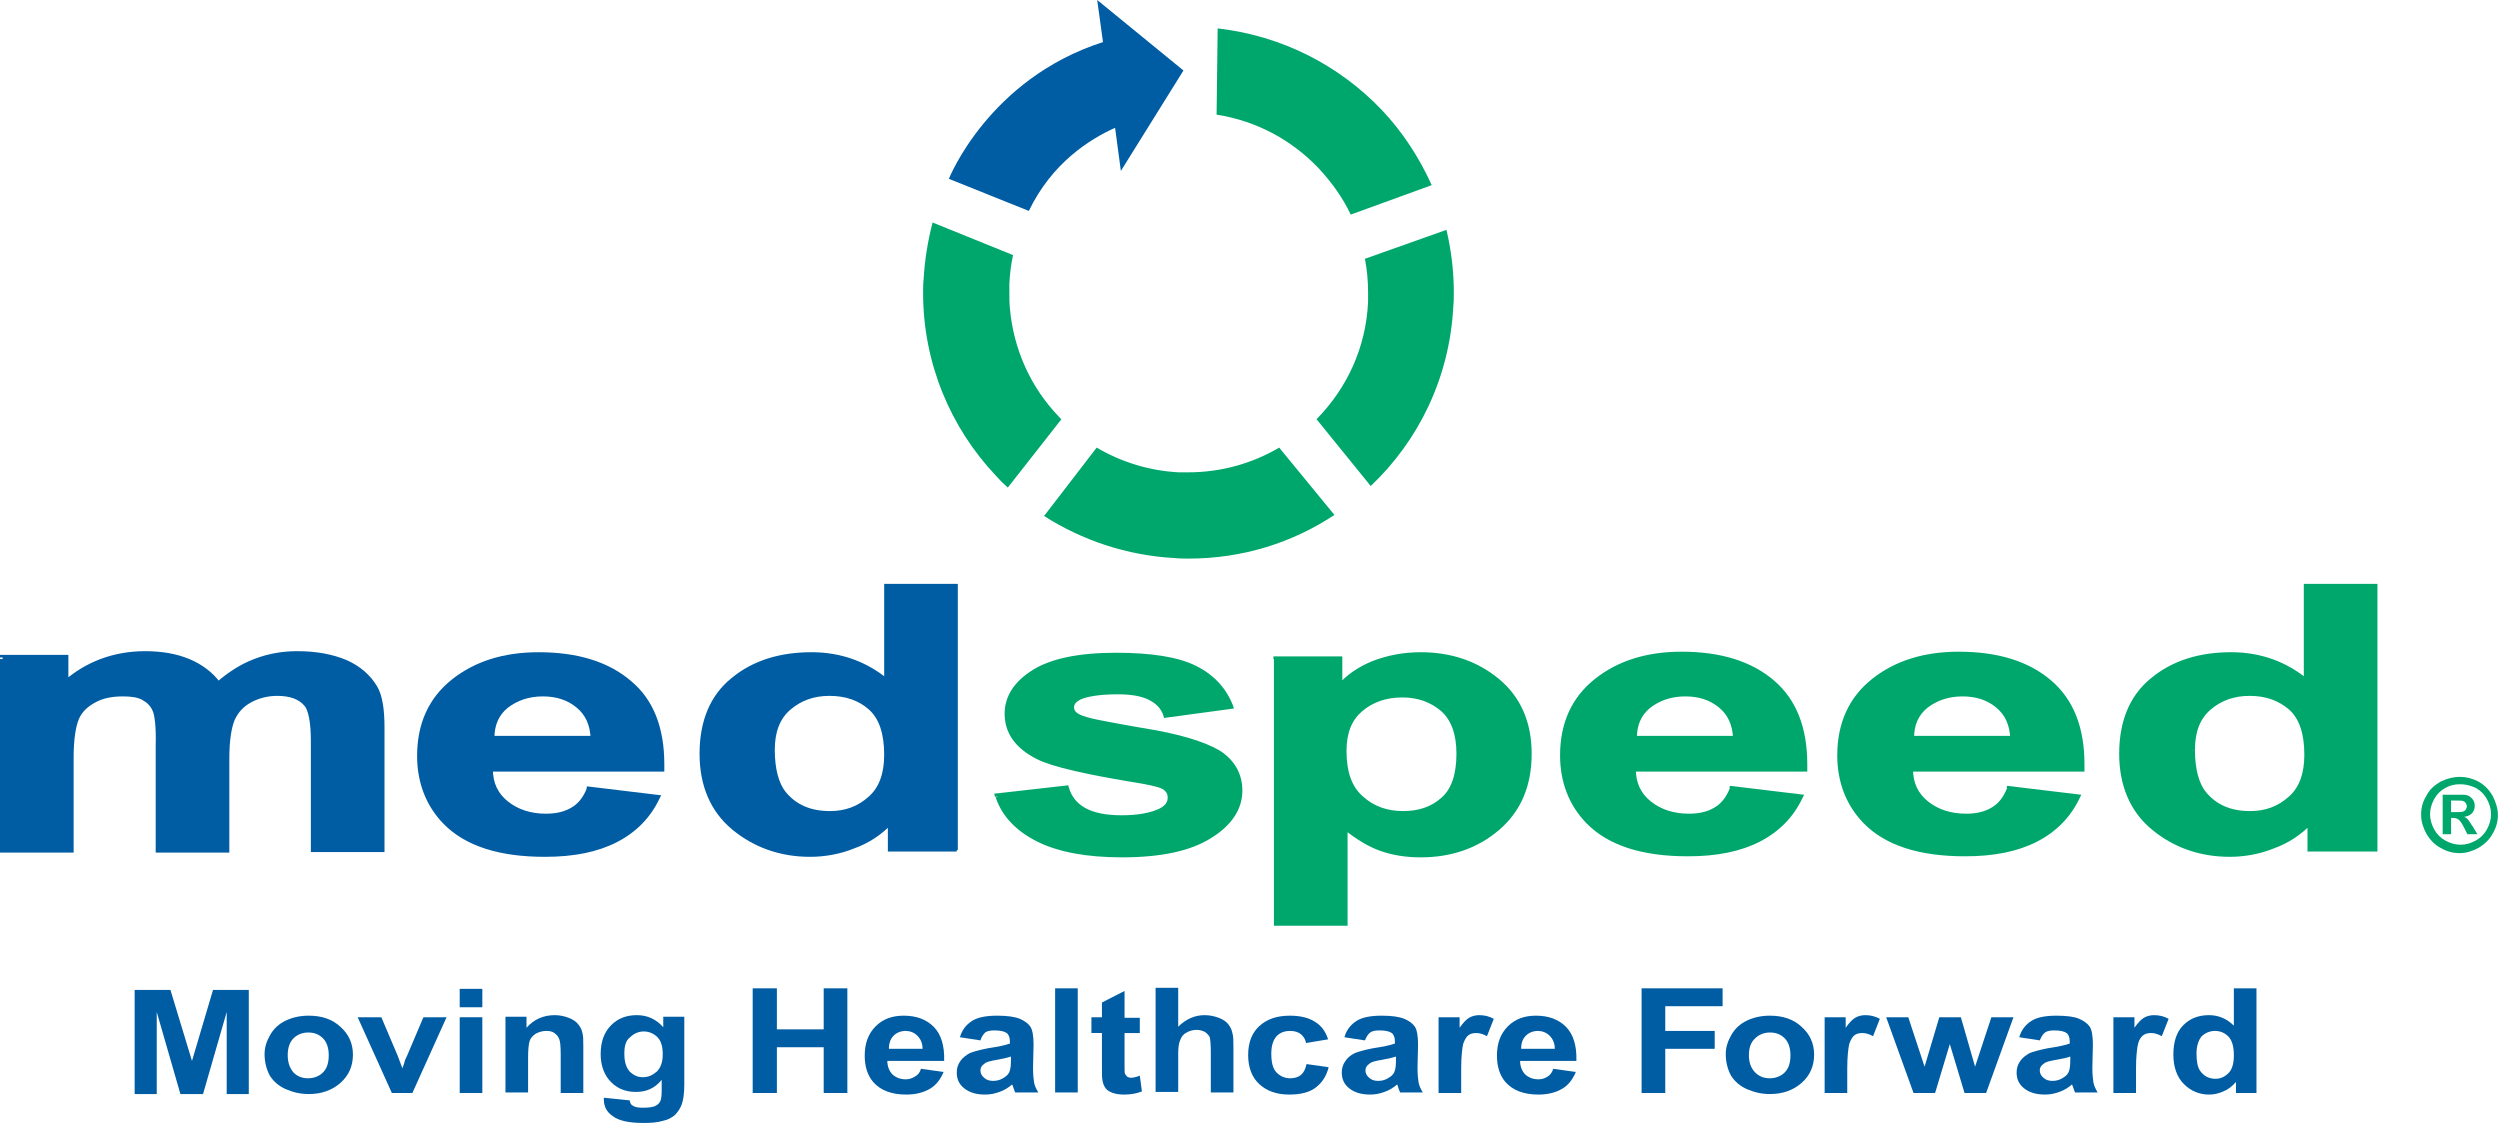 <?xml version="1.0" encoding="utf-8"?>
<!-- Generator: Adobe Illustrator 26.0.2, SVG Export Plug-In . SVG Version: 6.00 Build 0)  -->
<svg version="1.1" id="Layer_1" xmlns="http://www.w3.org/2000/svg" xmlns:xlink="http://www.w3.org/1999/xlink" x="0px" y="0px"
	 viewBox="0 0 475.3 213.6" style="enable-background:new 0 0 475.3 213.6;" xml:space="preserve">
<style type="text/css">
	.st0{fill:#005DA4;}
	.st1{fill:#00A76D;}
</style>
<g>
	<g>
		<path class="st0" d="M0.5,125.3h12v5c4.3-3.8,9.4-5.7,15.3-5.7c3.1,0,5.9,0.5,8.2,1.4c2.3,1,4.2,2.4,5.7,4.3
			c2.2-1.9,4.5-3.4,7-4.3c2.5-1,5.2-1.4,8-1.4c3.6,0,6.7,0.5,9.2,1.6c2.5,1.1,4.4,2.7,5.6,4.8c0.9,1.5,1.3,4.1,1.3,7.5v23.2h-13
			v-20.7c0-3.6-0.4-5.9-1.3-7c-1.2-1.4-3.1-2-5.6-2c-1.8,0-3.5,0.4-5.1,1.2c-1.6,0.8-2.8,2-3.5,3.6s-1.1,4.1-1.1,7.5v17.4h-13v-19.9
			c0-3.5-0.2-5.8-0.7-6.8c-0.5-1-1.2-1.8-2.1-2.3c-1-0.5-2.3-0.8-4-0.8c-2,0-3.8,0.4-5.4,1.2c-1.6,0.8-2.7,1.9-3.4,3.4
			c-0.7,1.5-1,4-1,7.5v17.6h-13V125.3z"/>
		<path class="st0" d="M0.5,125.3v0.5H12v5.6l0.8-0.8c4.2-3.7,9.2-5.6,15-5.6c3.1,0,5.8,0.5,8,1.4c2.2,0.9,4.1,2.3,5.5,4.2l0.3,0.4
			l0.4-0.4c2.1-1.9,4.4-3.3,6.8-4.2c2.4-0.9,5-1.4,7.8-1.4c3.6,0,6.5,0.5,9,1.6c2.4,1,4.2,2.6,5.4,4.6c0.8,1.4,1.3,3.8,1.3,7.2v22.7
			h-12v-20.2c0-3.6-0.4-6-1.5-7.3l0,0c-1.3-1.5-3.4-2.2-5.9-2.2c-1.9,0-3.7,0.4-5.4,1.3c-1.7,0.9-2.9,2.2-3.7,3.8
			c-0.8,1.7-1.1,4.2-1.1,7.7v16.9h-12v-19.4c0-3.6-0.2-5.8-0.7-7c-0.5-1.1-1.3-2-2.4-2.5c-1.1-0.6-2.5-0.8-4.2-0.8
			c-2.1,0-4,0.4-5.6,1.2c-1.7,0.8-2.9,2.1-3.7,3.7c-0.8,1.6-1.1,4.2-1.1,7.7v17.1H1v-35.8H0.5v0.5V125.3H0v36.8h14V144
			c0-3.4,0.4-5.9,1-7.3c0.6-1.4,1.7-2.4,3.2-3.2c1.5-0.8,3.2-1.1,5.2-1.1c1.6,0,2.9,0.2,3.7,0.7c0.9,0.5,1.5,1.1,1.9,2
			c0.4,0.8,0.7,3.1,0.6,6.6v20.4h14v-17.9c0-3.4,0.4-5.8,1-7.3c0.7-1.5,1.7-2.6,3.2-3.4c1.5-0.8,3.2-1.2,4.9-1.2
			c2.4,0,4.1,0.6,5.2,1.9l0.4-0.3l-0.4,0.3c0.7,0.8,1.2,3.1,1.2,6.6v21.2h14v-23.7c0-3.5-0.4-6.1-1.4-7.8c-1.3-2.2-3.3-3.9-5.8-5
			c-2.6-1.1-5.7-1.7-9.4-1.7c-2.9,0-5.6,0.5-8.2,1.5c-2.6,1-4.9,2.5-7.1,4.4l0.3,0.4l0.4-0.3c-1.5-2-3.5-3.5-5.9-4.5
			c-2.4-1-5.2-1.5-8.4-1.5c-6,0-11.3,2-15.6,5.8l0.3,0.4H13v-5.5H0v0.5H0.5z"/>
		<path class="st0" d="M112.1,150l13,1.6c-1.7,3.5-4.3,6.2-7.9,8.1c-3.6,1.8-8.1,2.8-13.5,2.8c-8.5,0-14.9-2.1-19-6.2
			c-3.2-3.3-4.9-7.5-4.9-12.5c0-6,2.1-10.7,6.4-14.1c4.3-3.4,9.6-5.1,16.2-5.1c7.3,0,13.1,1.8,17.3,5.3c4.2,3.6,6.2,9,6.1,16.4H93.2
			c0.1,2.8,1.1,5,3.1,6.6c2,1.6,4.5,2.4,7.5,2.4c2,0,3.7-0.4,5.1-1.2C110.4,153.2,111.4,151.9,112.1,150z M112.9,140.4
			c-0.1-2.8-1.1-4.9-2.9-6.4c-1.9-1.4-4.1-2.2-6.8-2.2c-2.8,0-5.2,0.8-7,2.3c-1.9,1.5-2.8,3.6-2.7,6.2H112.9z"/>
		<path class="st0" d="M112.1,150l-0.1,0.5l13,1.6l0.1-0.5l-0.5-0.2c-1.6,3.4-4.2,6-7.7,7.8c-3.5,1.8-7.9,2.7-13.3,2.7
			c-8.5,0-14.6-2-18.6-6c-3.1-3.2-4.7-7.2-4.7-12.1c0-5.9,2.1-10.4,6.2-13.7c4.2-3.3,9.4-5,15.8-5c7.2,0,12.9,1.8,17,5.2
			c3.9,3.3,5.9,8.3,5.9,15.1c0,0.3,0,0.6,0,0.9l0.5,0v-0.5H92.7l0,0.5c0.1,2.9,1.2,5.3,3.3,7c2.1,1.7,4.7,2.5,7.8,2.5
			c2.1,0,3.9-0.4,5.4-1.3c1.5-0.9,2.6-2.3,3.4-4.2L112.1,150l-0.1,0.5L112.1,150l-0.5-0.2c-0.7,1.8-1.7,3-2.9,3.7
			c-1.3,0.8-2.9,1.2-4.9,1.2c-2.9,0-5.3-0.8-7.2-2.3c-1.9-1.5-2.9-3.5-2.9-6.2l-0.5,0v0.5h33.1l0-0.5c0-0.3,0-0.6,0-0.9
			c0-7-2.1-12.3-6.3-15.8c-4.3-3.7-10.2-5.5-17.6-5.5c-6.6,0-12.1,1.7-16.5,5.2c-4.4,3.5-6.6,8.4-6.6,14.5c0,5.1,1.7,9.5,5,12.9
			c4.2,4.3,10.7,6.3,19.3,6.3c5.5,0,10-0.9,13.7-2.8c3.7-1.9,6.4-4.7,8.1-8.3l0.3-0.6l-14.1-1.7l-0.1,0.4L112.1,150z M112.9,140.4
			l0.5,0c-0.1-2.9-1.1-5.2-3.1-6.7c-1.9-1.5-4.3-2.3-7.1-2.3c-2.9,0-5.4,0.8-7.4,2.4c-1.9,1.6-2.9,3.8-2.9,6.5v0.1l0,0.5h20.5l0-0.5
			L112.9,140.4v-0.5H93.5v0.5l0.5,0l0-0.1c0-2.4,0.8-4.3,2.5-5.7c1.8-1.4,4-2.2,6.7-2.2c2.6,0,4.7,0.7,6.4,2.1
			c1.7,1.4,2.6,3.3,2.7,6L112.9,140.4v-0.5V140.4z"/>
		<path class="st0" d="M181.6,161.6h-12.1v-5.3c-2,2.1-4.4,3.6-7.1,4.6c-2.7,1-5.5,1.5-8.3,1.5c-5.6,0-10.5-1.7-14.5-5
			c-4-3.4-6-8-6-14c0-6.1,2-10.8,5.9-14c3.9-3.2,8.9-4.8,14.9-4.8c5.5,0,10.3,1.7,14.3,5.1v-18h13V161.6z M146.8,142.7
			c0,3.9,0.7,6.7,2.2,8.4c2.1,2.5,5,3.8,8.8,3.8c3,0,5.5-0.9,7.6-2.8c2.1-1.9,3.2-4.7,3.2-8.4c0-4.2-1-7.2-3.1-9
			c-2-1.8-4.6-2.8-7.8-2.8c-3.1,0-5.7,0.9-7.8,2.7C147.9,136.4,146.8,139.1,146.8,142.7z"/>
		<path class="st0" d="M181.6,161.6v-0.5H170V155l-0.9,0.9c-2,2-4.3,3.5-6.9,4.5c-2.7,1-5.4,1.5-8.1,1.5c-5.5,0-10.2-1.6-14.2-4.9
			c-3.9-3.3-5.9-7.8-5.9-13.7c0-6,1.9-10.5,5.7-13.6c3.8-3.1,8.6-4.7,14.6-4.7c5.4,0,10,1.6,13.9,4.9l0.8,0.7v-18.6h12v49.5H181.6
			v-0.5V161.6h0.5v-50.6h-14v18.6h0.5l0.3-0.4c-4.1-3.4-9-5.2-14.6-5.2c-6.1,0-11.2,1.6-15.2,4.9c-4.1,3.3-6.1,8.2-6.1,14.4
			c0,6.1,2.1,11,6.2,14.4c4.1,3.4,9.1,5.2,14.8,5.2c2.8,0,5.7-0.5,8.4-1.6c2.8-1,5.2-2.6,7.3-4.8l-0.4-0.4h-0.5v5.8h13.1v-0.5H181.6
			z M146.8,142.7h-0.5c0,3.9,0.7,6.8,2.3,8.7c2.2,2.6,5.3,3.9,9.2,3.9c3.1,0,5.8-1,8-2.9c2.2-2,3.3-5,3.3-8.8c0-4.2-1-7.4-3.2-9.4
			c-2.1-1.9-4.9-2.9-8.2-2.9c-3.2,0-5.9,0.9-8.1,2.8c-2.2,1.9-3.3,4.8-3.3,8.5H146.8h0.5c0-3.5,1-6,3-7.7c2-1.7,4.4-2.6,7.4-2.6
			c3.1,0,5.6,0.9,7.5,2.6c1.9,1.7,2.9,4.5,2.9,8.6c0,3.6-1,6.3-3,8c-2,1.8-4.4,2.7-7.3,2.7c-3.7,0-6.4-1.2-8.4-3.6
			c-1.3-1.6-2.1-4.3-2.1-8.1H146.8z"/>
		<path class="st1" d="M189.8,151.4l13.1-1.5c0.6,1.8,1.7,3.2,3.4,4.2c1.7,1,4.1,1.4,7.1,1.4c3.4,0,5.9-0.5,7.6-1.4
			c1.1-0.6,1.7-1.5,1.7-2.6c0-0.7-0.3-1.3-0.9-1.8c-0.7-0.5-2.1-0.9-4.4-1.3c-10.5-1.7-17.2-3.3-20-4.7c-3.9-2-5.8-4.7-5.8-8.2
			c0-3.1,1.7-5.8,5-7.9c3.4-2.1,8.6-3.2,15.7-3.2c6.7,0,11.7,0.8,15,2.4c3.3,1.6,5.5,4,6.8,7.2l-12.3,1.7c-0.5-1.4-1.5-2.5-3-3.3
			c-1.5-0.8-3.6-1.1-6.3-1.1c-3.4,0-5.9,0.4-7.4,1.1c-1,0.5-1.5,1.2-1.5,1.9c0,0.7,0.4,1.3,1.3,1.7c1.2,0.6,5.2,1.5,12.2,2.7
			c6.9,1.2,11.8,2.6,14.5,4.3c2.7,1.7,4.1,4.1,4.1,7.1c0,3.3-1.9,6.2-5.6,8.6c-3.8,2.4-9.3,3.6-16.7,3.6c-6.7,0-12-1-15.9-3
			C193.5,157.5,191,154.8,189.8,151.4z"/>
		<path class="st1" d="M189.8,151.4l0.1,0.5l13.1-1.5l-0.1-0.5l-0.5,0.1c0.6,2,1.8,3.5,3.6,4.5c1.8,1,4.3,1.5,7.4,1.5
			c3.4,0,6-0.5,7.8-1.4l0,0l0,0c1.2-0.7,2-1.7,2-3c0-0.9-0.4-1.7-1.1-2.2l0,0l0,0c-0.8-0.6-2.3-0.9-4.6-1.3
			c-10.5-1.7-17.1-3.3-19.8-4.6c-3.8-1.9-5.5-4.4-5.6-7.7c0-2.9,1.5-5.4,4.8-7.5c3.2-2.1,8.4-3.1,15.4-3.1c6.7,0,11.6,0.8,14.8,2.4
			c3.2,1.6,5.3,3.9,6.5,6.9l0.5-0.2l-0.1-0.5l-12.3,1.7l0.1,0.5l0.5-0.2c-0.6-1.5-1.7-2.7-3.2-3.5c-1.6-0.8-3.7-1.2-6.5-1.2
			c-3.5,0-6,0.3-7.6,1.1l0,0l0,0c-1.1,0.5-1.8,1.4-1.8,2.4c0,0.9,0.6,1.7,1.6,2.2c0.7,0.4,2,0.7,4.1,1.2c2,0.5,4.8,1,8.3,1.6
			c6.9,1.2,11.7,2.6,14.3,4.2l0.3-0.4l-0.3,0.4c2.6,1.7,3.8,3.8,3.8,6.7c0,3.1-1.7,5.8-5.4,8.1c-3.6,2.3-9.1,3.5-16.4,3.5
			c-6.6,0-11.9-1-15.7-2.9c-3.8-1.9-6.3-4.5-7.4-7.8L189.8,151.4l0.1,0.5L189.8,151.4l-0.5,0.2c1.2,3.6,3.9,6.4,7.9,8.4
			c4,2,9.4,3,16.1,3c7.4,0,13.1-1.2,17-3.7c3.9-2.4,5.9-5.5,5.9-9c0-3.2-1.5-5.8-4.3-7.6l0,0l0,0c-2.9-1.7-7.7-3.2-14.7-4.3
			c-3.5-0.6-6.2-1.1-8.2-1.5c-2-0.4-3.3-0.8-3.8-1.1c-0.8-0.4-1-0.9-1-1.3c0-0.6,0.3-1,1.2-1.5l-0.2-0.5l0.2,0.5
			c1.3-0.6,3.8-1,7.1-1c2.7,0,4.7,0.4,6,1.1c1.4,0.7,2.3,1.7,2.7,3l0.1,0.4l13.3-1.8l-0.2-0.6c-1.3-3.3-3.6-5.8-7-7.5
			c-3.4-1.7-8.5-2.5-15.2-2.5c-7.1,0-12.4,1.1-15.9,3.3c-3.5,2.2-5.3,5-5.3,8.3c0,3.7,2.1,6.6,6.1,8.6c2.9,1.5,9.6,3,20.1,4.7
			c2.2,0.4,3.7,0.8,4.1,1.2l0.3-0.4l-0.3,0.4c0.5,0.4,0.7,0.8,0.7,1.4c0,0.9-0.4,1.5-1.5,2.1l0.2,0.4l-0.2-0.4
			c-1.6,0.8-4,1.3-7.3,1.3c-3,0-5.3-0.5-6.9-1.4c-1.6-0.9-2.6-2.2-3.1-3.9l-0.1-0.4l-14.1,1.6l0.2,0.6L189.8,151.4z"/>
		<path class="st1" d="M242.7,125.3h12.1v5.3c1.6-1.8,3.7-3.3,6.4-4.4c2.7-1.1,5.7-1.7,9-1.7c5.7,0,10.6,1.7,14.6,4.9
			c4,3.3,6,7.9,6,13.8c0,6.1-2,10.8-6,14.1c-4,3.4-8.9,5-14.6,5c-2.7,0-5.2-0.4-7.4-1.2c-2.2-0.8-4.5-2.2-7-4.1v18.3h-13V125.3z
			 M255.5,142.9c0,4.1,1.1,7.1,3.3,9c2.2,1.9,4.9,2.9,8.1,2.9c3,0,5.6-0.9,7.6-2.7c2-1.8,3-4.7,3-8.8c0-3.8-1-6.6-3.1-8.5
			c-2.1-1.8-4.7-2.8-7.7-2.8c-3.2,0-5.9,0.9-8,2.7C256.5,136.7,255.5,139.3,255.5,142.9z"/>
		<path class="st1" d="M242.7,125.3v0.5h11.6v6.2l0.9-1c1.5-1.8,3.6-3.2,6.2-4.3c2.6-1.1,5.5-1.6,8.8-1.6c5.6,0,10.3,1.6,14.2,4.8
			c3.9,3.2,5.8,7.6,5.8,13.4c0,5.9-2,10.5-5.9,13.7c-3.9,3.3-8.7,4.9-14.3,4.9c-2.7,0-5.1-0.4-7.2-1.2c-2.1-0.8-4.4-2.1-6.8-4
			l-0.8-0.7v18.8h-12v-49.6H242.7v0.5V125.3h-0.5V176h14v-18.8h-0.5l-0.3,0.4c2.5,2,4.8,3.4,7.1,4.2c2.3,0.8,4.8,1.2,7.6,1.2
			c5.8,0,10.8-1.7,14.9-5.2c4.1-3.5,6.2-8.3,6.2-14.5c0-6-2.1-10.8-6.2-14.2c-4.1-3.4-9.1-5.1-14.9-5.1c-3.3,0-6.4,0.6-9.2,1.7
			c-2.7,1.1-5,2.7-6.6,4.6l0.4,0.3h0.5v-5.8h-13.1v0.5H242.7z M255.5,142.9h-0.5c0,4.2,1.1,7.3,3.5,9.4c2.3,2,5.1,3,8.4,3
			c3.1,0,5.8-0.9,7.9-2.8c2.2-1.9,3.2-5,3.2-9.2c0-3.9-1.1-6.9-3.3-8.8c-2.2-1.9-4.9-2.9-8.1-2.9c-3.3,0-6.1,0.9-8.3,2.8
			c-2.2,1.9-3.3,4.8-3.3,8.4H255.5h0.5c0-3.5,1-5.9,3-7.6c2-1.7,4.5-2.6,7.6-2.6c3,0,5.4,0.9,7.4,2.6c1.9,1.7,2.9,4.4,2.9,8.1
			c0,4-1,6.8-2.9,8.4c-1.9,1.7-4.3,2.5-7.2,2.5c-3.1,0-5.6-0.9-7.7-2.8c-2.1-1.8-3.1-4.7-3.1-8.6H255.5z"/>
		<path class="st1" d="M329.4,150l13,1.6c-1.7,3.5-4.3,6.2-7.9,8.1c-3.6,1.8-8.1,2.8-13.5,2.8c-8.5,0-14.9-2.1-19-6.2
			c-3.2-3.3-4.9-7.5-4.9-12.5c0-6,2.1-10.7,6.4-14.1c4.3-3.4,9.6-5.1,16.2-5.1c7.3,0,13.1,1.8,17.3,5.3c4.2,3.6,6.2,9,6.1,16.4
			h-32.6c0.1,2.8,1.1,5,3.1,6.6c2,1.6,4.5,2.4,7.5,2.4c2,0,3.7-0.4,5.1-1.2C327.6,153.2,328.6,151.9,329.4,150z M330.1,140.4
			c-0.1-2.8-1.1-4.9-2.9-6.4c-1.9-1.4-4.1-2.2-6.8-2.2c-2.8,0-5.2,0.8-7,2.3c-1.9,1.5-2.8,3.6-2.7,6.2H330.1z"/>
		<path class="st1" d="M329.4,150l-0.1,0.5l13,1.6l0.1-0.5l-0.5-0.2c-1.6,3.4-4.2,6-7.7,7.8c-3.5,1.8-7.9,2.7-13.3,2.7
			c-8.5,0-14.6-2-18.6-6c-3.1-3.2-4.7-7.2-4.7-12.1c0-5.9,2.1-10.4,6.2-13.7c4.2-3.3,9.4-5,15.8-5c7.2,0,12.9,1.8,17,5.2
			c3.9,3.3,5.9,8.3,5.9,15.1c0,0.3,0,0.6,0,0.9l0.5,0v-0.5h-33.1l0,0.5c0.1,2.9,1.2,5.3,3.3,7c2.1,1.7,4.7,2.5,7.8,2.5
			c2.1,0,3.9-0.4,5.4-1.3c1.5-0.9,2.6-2.3,3.4-4.2L329.4,150l-0.1,0.5L329.4,150l-0.5-0.2c-0.7,1.8-1.7,3-2.9,3.7
			c-1.3,0.8-2.9,1.2-4.9,1.2c-2.9,0-5.3-0.8-7.2-2.3c-1.9-1.5-2.9-3.5-2.9-6.2l-0.5,0v0.5h33.1l0-0.5c0-0.3,0-0.6,0-0.9
			c0-7-2.1-12.3-6.3-15.9c-4.3-3.7-10.2-5.5-17.6-5.5c-6.6,0-12.1,1.7-16.5,5.2c-4.4,3.5-6.6,8.4-6.6,14.5c0,5.1,1.7,9.5,5,12.9
			c4.2,4.3,10.7,6.3,19.3,6.3c5.5,0,10-0.9,13.7-2.8c3.7-1.9,6.4-4.7,8.1-8.3l0.3-0.6l-14.1-1.7l-0.1,0.4L329.4,150z M330.1,140.4
			l0.5,0c-0.1-2.9-1.1-5.2-3.1-6.7c-1.9-1.5-4.3-2.3-7.1-2.3c-2.9,0-5.4,0.8-7.4,2.4c-1.9,1.6-2.9,3.8-2.9,6.5v0.1l0,0.5h20.5l0-0.5
			L330.1,140.4v-0.5h-19.4v0.5l0.5,0v-0.1c0-2.4,0.8-4.3,2.5-5.7c1.8-1.4,4-2.2,6.7-2.2c2.6,0,4.7,0.7,6.4,2.1
			c1.7,1.4,2.6,3.3,2.7,6L330.1,140.4v-0.5V140.4z"/>
		<path class="st1" d="M382.1,150l13,1.6c-1.7,3.5-4.3,6.2-7.9,8.1c-3.6,1.8-8.1,2.8-13.5,2.8c-8.6,0-14.9-2.1-19-6.2
			c-3.2-3.3-4.9-7.5-4.9-12.5c0-6,2.1-10.7,6.4-14.1c4.3-3.4,9.6-5.1,16.2-5.1c7.3,0,13.1,1.8,17.3,5.3c4.2,3.6,6.2,9,6.1,16.4
			h-32.6c0.1,2.8,1.1,5,3.1,6.6c2,1.6,4.5,2.4,7.5,2.4c2,0,3.7-0.4,5.1-1.2C380.3,153.2,381.4,151.9,382.1,150z M382.8,140.4
			c-0.1-2.8-1.1-4.9-2.9-6.4c-1.9-1.4-4.1-2.2-6.8-2.2c-2.8,0-5.2,0.8-7,2.3c-1.9,1.5-2.8,3.6-2.7,6.2H382.8z"/>
		<path class="st1" d="M382.1,150l-0.1,0.5l13,1.6l0.1-0.5l-0.5-0.2c-1.6,3.4-4.2,6-7.7,7.8c-3.5,1.8-7.9,2.7-13.3,2.7
			c-8.5,0-14.6-2-18.6-6c-3.1-3.2-4.7-7.2-4.7-12.1c0-5.9,2.1-10.4,6.2-13.7c4.2-3.3,9.4-5,15.8-5c7.2,0,12.9,1.8,17,5.2
			c3.9,3.3,5.9,8.3,5.9,15.1c0,0.3,0,0.6,0,0.9l0.5,0v-0.5h-33.1l0,0.5c0.1,2.9,1.2,5.3,3.3,7c2.1,1.7,4.7,2.5,7.8,2.5
			c2.1,0,3.9-0.4,5.4-1.3c1.5-0.9,2.6-2.3,3.4-4.2L382.1,150l-0.1,0.5L382.1,150l-0.5-0.2c-0.7,1.8-1.7,3-2.9,3.7
			c-1.3,0.8-2.9,1.2-4.9,1.2c-2.9,0-5.3-0.8-7.2-2.3c-1.9-1.5-2.9-3.5-2.9-6.2l-0.5,0v0.5h33.1l0-0.5c0-0.3,0-0.6,0-0.9
			c0-7-2.1-12.3-6.3-15.9c-4.3-3.7-10.2-5.5-17.6-5.5c-6.6,0-12.1,1.7-16.5,5.2c-4.4,3.5-6.6,8.4-6.6,14.5c0,5.1,1.7,9.5,5,12.9
			c4.2,4.3,10.7,6.3,19.3,6.3c5.5,0,10-0.9,13.7-2.8c3.7-1.9,6.4-4.7,8.1-8.3l0.3-0.6l-14.1-1.7l-0.1,0.4L382.1,150z M382.8,140.4
			l0.5,0c-0.1-2.9-1.1-5.2-3.1-6.7c-1.9-1.5-4.3-2.3-7.1-2.3c-2.9,0-5.4,0.8-7.4,2.4c-1.9,1.6-2.9,3.8-2.9,6.5v0.1l0,0.5h20.5l0-0.5
			L382.8,140.4v-0.5h-19.4v0.5l0.5,0v-0.1c0-2.4,0.8-4.3,2.5-5.7c1.8-1.4,4-2.2,6.7-2.2c2.6,0,4.7,0.7,6.4,2.1
			c1.7,1.4,2.6,3.3,2.7,6L382.8,140.4v-0.5V140.4z"/>
		<path class="st1" d="M451.5,161.6h-12.1v-5.3c-2,2.1-4.4,3.6-7.1,4.6c-2.7,1-5.5,1.5-8.3,1.5c-5.6,0-10.5-1.7-14.5-5
			c-4-3.4-6-8-6-14c0-6.1,2-10.8,5.9-14c3.9-3.2,8.9-4.8,14.9-4.8c5.5,0,10.3,1.7,14.3,5.1v-18h13V161.6z M416.8,142.7
			c0,3.9,0.7,6.7,2.2,8.4c2.1,2.5,5,3.8,8.8,3.8c3,0,5.5-0.9,7.6-2.8c2.1-1.9,3.2-4.7,3.2-8.4c0-4.2-1-7.2-3.1-9
			c-2-1.8-4.7-2.8-7.8-2.8c-3.1,0-5.7,0.9-7.8,2.7C417.8,136.4,416.8,139.1,416.8,142.7z"/>
		<path class="st1" d="M451.5,161.6v-0.5h-11.6V155L439,156c-2,2-4.3,3.5-6.9,4.5c-2.7,1-5.4,1.5-8.1,1.5c-5.5,0-10.2-1.6-14.2-4.9
			c-3.9-3.3-5.9-7.8-5.9-13.7c0-6,1.9-10.5,5.7-13.6c3.8-3.1,8.6-4.7,14.6-4.7c5.4,0,10,1.6,13.9,4.9l0.8,0.7v-18.6h12v49.5H451.5
			v-0.5V161.6h0.5v-50.6h-14v18.6h0.5l0.3-0.4c-4.1-3.4-9-5.2-14.6-5.2c-6.1,0-11.2,1.6-15.2,4.9c-4.1,3.3-6.1,8.2-6.1,14.4
			c0,6.1,2.1,11,6.2,14.4c4.1,3.4,9.1,5.2,14.8,5.2c2.8,0,5.7-0.5,8.4-1.6c2.8-1,5.2-2.6,7.3-4.8l-0.4-0.4h-0.5v5.8H452v-0.5H451.5z
			 M416.8,142.7h-0.5c0,3.9,0.7,6.8,2.3,8.7c2.2,2.6,5.3,3.9,9.2,3.9c3.1,0,5.8-1,8-2.9c2.2-2,3.3-5,3.3-8.8c0-4.2-1-7.4-3.2-9.4
			c-2.1-1.9-4.9-2.9-8.2-2.9c-3.2,0-5.9,0.9-8.1,2.8c-2.2,1.9-3.3,4.8-3.3,8.5H416.8h0.5c0-3.5,1-6,3-7.7c2-1.7,4.4-2.6,7.4-2.6
			c3.1,0,5.5,0.9,7.5,2.6c1.9,1.7,2.9,4.5,2.9,8.6c0,3.6-1,6.3-3,8c-2,1.8-4.4,2.7-7.3,2.7c-3.7,0-6.4-1.2-8.4-3.6
			c-1.3-1.6-2.1-4.3-2.1-8.1H416.8z"/>
		<polygon class="st0" points="25.6,208 25.6,188.2 32.4,188.2 36.5,201.7 40.5,188.2 47.3,188.2 47.3,208 43.1,208 43.1,192.4 
			38.6,208 34.3,208 29.8,192.4 29.8,208 		"/>
		<path class="st0" d="M50.3,200.4c0-1.3,0.4-2.5,1.1-3.7c0.7-1.2,1.7-2.1,3-2.7c1.3-0.6,2.7-0.9,4.3-0.9c2.5,0,4.5,0.7,6,2.1
			c1.6,1.4,2.4,3.2,2.4,5.3c0,2.2-0.8,4-2.4,5.4c-1.6,1.4-3.6,2.1-6,2.1c-1.5,0-2.9-0.3-4.3-0.9c-1.4-0.6-2.4-1.5-3.1-2.6
			C50.7,203.4,50.3,202,50.3,200.4z M54.7,200.6c0,1.4,0.4,2.5,1.1,3.3c0.8,0.8,1.7,1.1,2.8,1.1c1.1,0,2.1-0.4,2.8-1.1
			c0.8-0.8,1.1-1.9,1.1-3.3c0-1.4-0.4-2.5-1.1-3.2c-0.8-0.8-1.7-1.1-2.8-1.1c-1.1,0-2.1,0.4-2.8,1.1
			C55.1,198.1,54.7,199.2,54.7,200.6z"/>
		<path class="st0" d="M74.5,207.8l-6.5-14.4h4.5l3.1,7.3l0.9,2.4c0.2-0.6,0.4-1,0.4-1.2c0.1-0.4,0.3-0.8,0.5-1.2l3.1-7.3h4.4
			l-6.5,14.4H74.5z"/>
		<path class="st0" d="M87.4,191.5v-3.5h4.3v3.5H87.4z M87.4,207.8v-14.4h4.3v14.4H87.4z"/>
		<path class="st0" d="M110.9,207.8h-4.3v-7.3c0-1.6-0.1-2.6-0.3-3c-0.2-0.5-0.5-0.8-0.9-1.1c-0.4-0.3-0.9-0.4-1.5-0.4
			c-0.8,0-1.4,0.2-2,0.5c-0.6,0.4-1,0.8-1.2,1.4c-0.2,0.6-0.3,1.7-0.3,3.3v6.5h-4.3v-14.4h4v2.1c1.4-1.6,3.2-2.4,5.4-2.4
			c0.9,0,1.8,0.2,2.6,0.5c0.8,0.3,1.4,0.7,1.8,1.2c0.4,0.5,0.7,1,0.8,1.6c0.2,0.6,0.2,1.4,0.2,2.6V207.8z"/>
		<path class="st0" d="M114.8,208.7l4.9,0.5c0.1,0.5,0.3,0.9,0.6,1c0.4,0.3,1.1,0.4,1.9,0.4c1.1,0,2-0.1,2.5-0.4
			c0.4-0.2,0.7-0.5,0.9-1c0.1-0.3,0.2-0.9,0.2-1.8l0-2.1c-1.3,1.6-2.9,2.3-4.9,2.3c-2.2,0-3.9-0.8-5.2-2.4c-1-1.3-1.5-2.9-1.5-4.8
			c0-2.4,0.7-4.2,2-5.5c1.3-1.3,2.9-1.9,4.9-1.9c2,0,3.7,0.8,5,2.3v-2h4v12.9c0,1.7-0.2,3-0.5,3.8c-0.3,0.8-0.8,1.5-1.3,2
			c-0.6,0.5-1.3,0.9-2.3,1.1c-1,0.3-2.2,0.4-3.6,0.4c-2.8,0-4.7-0.4-5.9-1.3c-1.2-0.8-1.7-1.9-1.7-3.2L114.8,208.7z M118.7,200.3
			c0,1.5,0.3,2.6,1,3.4c0.7,0.7,1.5,1.1,2.5,1.1c1.1,0,1.9-0.4,2.7-1.1c0.7-0.7,1.1-1.8,1.1-3.2c0-1.5-0.3-2.6-1-3.3
			c-0.7-0.7-1.6-1.1-2.6-1.1c-1,0-1.9,0.4-2.6,1.1C119,197.8,118.7,198.8,118.7,200.3z"/>
		<polygon class="st0" points="143.1,207.8 143.1,187.9 147.7,187.9 147.7,195.7 156.6,195.7 156.6,187.9 161.1,187.9 161.1,207.8 
			156.6,207.8 156.6,199.1 147.7,199.1 147.7,207.8 		"/>
		<path class="st0" d="M175.1,203.2l4.3,0.6c-0.6,1.4-1.4,2.5-2.6,3.2c-1.2,0.7-2.7,1.1-4.5,1.1c-2.8,0-4.9-0.8-6.3-2.4
			c-1.1-1.3-1.6-3-1.6-5c0-2.4,0.7-4.2,2.1-5.6c1.4-1.4,3.2-2,5.3-2c2.4,0,4.3,0.7,5.7,2.1c1.4,1.4,2.1,3.6,2,6.5h-10.8
			c0,1.1,0.4,2,1,2.6c0.7,0.6,1.5,0.9,2.5,0.9c0.7,0,1.2-0.2,1.7-0.5C174.5,204.4,174.9,203.9,175.1,203.2z M175.4,199.4
			c0-1.1-0.4-1.9-1-2.5c-0.6-0.6-1.4-0.9-2.2-0.9c-0.9,0-1.7,0.3-2.3,0.9c-0.6,0.6-0.9,1.4-0.9,2.5H175.4z"/>
		<path class="st0" d="M186.4,197.8l-3.9-0.6c0.4-1.4,1.2-2.4,2.3-3.1c1.1-0.7,2.7-1,4.8-1c1.9,0,3.3,0.2,4.3,0.6
			c0.9,0.4,1.6,0.9,2,1.5c0.4,0.6,0.6,1.8,0.6,3.4l-0.1,4.4c0,1.3,0.1,2.2,0.2,2.8c0.1,0.6,0.4,1.2,0.8,1.9H193
			c-0.1-0.3-0.2-0.6-0.4-1.1c-0.1-0.2-0.1-0.4-0.2-0.4c-0.7,0.6-1.5,1.1-2.4,1.4c-0.8,0.3-1.7,0.5-2.7,0.5c-1.7,0-3-0.4-4-1.2
			c-1-0.8-1.4-1.8-1.4-3c0-0.8,0.2-1.5,0.7-2.2c0.4-0.6,1.1-1.1,1.8-1.5c0.8-0.3,1.9-0.6,3.4-0.9c2-0.3,3.4-0.6,4.2-0.9V198
			c0-0.7-0.2-1.3-0.6-1.6c-0.4-0.3-1.2-0.5-2.3-0.5c-0.8,0-1.4,0.1-1.8,0.4C187,196.6,186.6,197.1,186.4,197.8z M192.1,200.9
			c-0.6,0.2-1.4,0.4-2.6,0.6c-1.2,0.2-2,0.4-2.3,0.7c-0.6,0.4-0.8,0.8-0.8,1.3c0,0.5,0.2,1,0.7,1.4c0.4,0.4,1,0.6,1.7,0.6
			c0.8,0,1.5-0.2,2.2-0.7c0.5-0.3,0.9-0.8,1-1.3c0.1-0.3,0.2-0.9,0.2-1.9V200.9z"/>
		<rect x="200.6" y="187.9" class="st0" width="4.3" height="19.8"/>
		<path class="st0" d="M216.7,193.4v3h-2.9v5.8c0,1.2,0,1.9,0.1,2l0.4,0.5c0.2,0.1,0.4,0.2,0.7,0.2c0.4,0,1-0.1,1.7-0.4l0.4,3
			c-1,0.4-2.1,0.6-3.4,0.6c-0.8,0-1.5-0.1-2.1-0.3c-0.6-0.2-1.1-0.5-1.4-0.9c-0.3-0.4-0.5-0.9-0.6-1.5c-0.1-0.4-0.1-1.3-0.1-2.7
			v-6.3h-2v-3h2v-2.8l4.3-2.2v5.1H216.7z"/>
		<path class="st0" d="M224,187.9v7.3c1.4-1.4,3.1-2.2,5-2.2c1,0,1.9,0.2,2.7,0.5c0.8,0.3,1.4,0.7,1.8,1.2c0.4,0.5,0.7,1.1,0.8,1.7
			c0.2,0.6,0.2,1.6,0.2,2.9v8.4h-4.3v-7.6c0-1.5-0.1-2.5-0.2-2.9c-0.2-0.4-0.5-0.7-0.9-1c-0.4-0.2-0.9-0.4-1.6-0.4
			c-0.7,0-1.4,0.2-1.9,0.5c-0.6,0.3-1,0.8-1.2,1.4c-0.3,0.6-0.4,1.5-0.4,2.7v7.2h-4.3v-19.8H224z"/>
		<path class="st0" d="M252.5,197.6l-4.2,0.7c-0.1-0.7-0.5-1.3-1-1.7c-0.5-0.4-1.2-0.6-2-0.6c-1.1,0-1.9,0.3-2.6,1
			c-0.6,0.7-1,1.7-1,3.3c0,1.7,0.3,2.9,1,3.6c0.7,0.7,1.5,1.1,2.6,1.1c0.8,0,1.5-0.2,2-0.6c0.5-0.4,0.9-1.1,1.1-2.1l4.2,0.6
			c-0.4,1.7-1.3,3-2.5,3.9c-1.2,0.9-2.9,1.3-5,1.3c-2.4,0-4.3-0.7-5.7-2c-1.4-1.3-2.1-3.2-2.1-5.5c0-2.4,0.7-4.2,2.1-5.5
			c1.4-1.3,3.3-2,5.8-2c2,0,3.6,0.4,4.7,1.1C251.1,194.9,252,196,252.5,197.6z"/>
		<path class="st0" d="M259.5,197.8l-3.9-0.6c0.4-1.4,1.2-2.4,2.3-3.1c1.1-0.7,2.7-1,4.8-1c1.9,0,3.3,0.2,4.3,0.6
			c0.9,0.4,1.6,0.9,2,1.5c0.4,0.6,0.6,1.8,0.6,3.4l-0.1,4.4c0,1.3,0.1,2.2,0.2,2.8c0.1,0.6,0.4,1.2,0.8,1.9h-4.3
			c-0.1-0.3-0.3-0.6-0.4-1.1c-0.1-0.2-0.1-0.4-0.2-0.4c-0.7,0.6-1.5,1.1-2.4,1.4c-0.8,0.3-1.7,0.5-2.7,0.5c-1.7,0-3-0.4-4-1.2
			c-1-0.8-1.4-1.8-1.4-3c0-0.8,0.2-1.5,0.7-2.2c0.4-0.6,1-1.1,1.8-1.5c0.8-0.3,1.9-0.6,3.4-0.9c2-0.3,3.4-0.6,4.2-0.9V198
			c0-0.7-0.2-1.3-0.6-1.6c-0.4-0.3-1.2-0.5-2.3-0.5c-0.8,0-1.4,0.1-1.8,0.4C260.1,196.6,259.8,197.1,259.5,197.8z M265.3,200.9
			c-0.6,0.2-1.4,0.4-2.6,0.6c-1.2,0.2-2,0.4-2.3,0.7c-0.6,0.4-0.8,0.8-0.8,1.3c0,0.5,0.2,1,0.7,1.4c0.4,0.4,1,0.6,1.7,0.6
			c0.8,0,1.5-0.2,2.2-0.7c0.5-0.3,0.9-0.8,1-1.3c0.1-0.3,0.2-0.9,0.2-1.9V200.9z"/>
		<path class="st0" d="M277.8,207.8h-4.3v-14.4h4v2c0.7-1,1.3-1.6,1.8-1.9c0.5-0.3,1.2-0.5,1.9-0.5c1,0,1.9,0.2,2.8,0.7l-1.3,3.3
			c-0.7-0.4-1.4-0.6-2-0.6c-0.6,0-1.1,0.1-1.5,0.4c-0.4,0.3-0.7,0.8-1,1.6c-0.2,0.8-0.4,2.4-0.4,4.8V207.8z"/>
		<path class="st0" d="M295.3,203.2l4.3,0.6c-0.6,1.4-1.4,2.5-2.6,3.2c-1.2,0.7-2.7,1.1-4.5,1.1c-2.8,0-4.9-0.8-6.3-2.4
			c-1.1-1.3-1.6-3-1.6-5c0-2.4,0.7-4.2,2.1-5.6c1.4-1.4,3.2-2,5.3-2c2.4,0,4.3,0.7,5.7,2.1c1.4,1.4,2.1,3.6,2,6.5H289
			c0,1.1,0.4,2,1,2.6c0.7,0.6,1.5,0.9,2.5,0.9c0.7,0,1.2-0.2,1.7-0.5C294.7,204.4,295.1,203.9,295.3,203.2z M295.6,199.4
			c0-1.1-0.4-1.9-1-2.5c-0.6-0.6-1.4-0.9-2.2-0.9c-0.9,0-1.7,0.3-2.3,0.9c-0.6,0.6-0.9,1.4-0.9,2.5H295.6z"/>
		<polygon class="st0" points="312.1,207.8 312.1,187.9 327.5,187.9 327.5,191.3 316.6,191.3 316.6,196 326,196 326,199.4 
			316.6,199.4 316.6,207.8 		"/>
		<path class="st0" d="M328.1,200.4c0-1.3,0.4-2.5,1.1-3.7c0.7-1.2,1.7-2.1,3-2.7c1.3-0.6,2.7-0.9,4.3-0.9c2.5,0,4.5,0.7,6,2.1
			c1.6,1.4,2.4,3.2,2.4,5.3c0,2.2-0.8,4-2.4,5.4c-1.6,1.4-3.6,2.1-6,2.1c-1.5,0-2.9-0.3-4.3-0.9c-1.4-0.6-2.4-1.5-3.1-2.6
			C328.5,203.4,328.1,202,328.1,200.4z M332.5,200.6c0,1.4,0.4,2.5,1.2,3.3c0.8,0.8,1.7,1.1,2.8,1.1c1.1,0,2.1-0.4,2.8-1.1
			c0.8-0.8,1.1-1.9,1.1-3.3c0-1.4-0.4-2.5-1.1-3.2c-0.8-0.8-1.7-1.1-2.8-1.1c-1.1,0-2.1,0.4-2.8,1.1
			C332.9,198.1,332.5,199.2,332.5,200.6z"/>
		<path class="st0" d="M351.2,207.8h-4.3v-14.4h4v2c0.7-1,1.3-1.6,1.8-1.9c0.5-0.3,1.2-0.5,1.9-0.5c1,0,1.9,0.2,2.8,0.7l-1.3,3.3
			c-0.7-0.4-1.4-0.6-2-0.6c-0.6,0-1.1,0.1-1.5,0.4c-0.4,0.3-0.7,0.8-1,1.6c-0.2,0.8-0.4,2.4-0.4,4.8V207.8z"/>
		<polygon class="st0" points="363.8,207.8 358.6,193.4 362.8,193.4 365.9,202.8 368.7,193.4 372.8,193.4 375.5,202.8 378.6,193.4 
			382.8,193.4 377.6,207.8 373.5,207.8 370.7,198.5 367.9,207.8 		"/>
		<path class="st0" d="M387.8,197.8l-3.9-0.6c0.4-1.4,1.2-2.4,2.3-3.1c1.1-0.7,2.7-1,4.8-1c1.9,0,3.4,0.2,4.3,0.6
			c0.9,0.4,1.6,0.9,2,1.5c0.4,0.6,0.6,1.8,0.6,3.4l-0.1,4.4c0,1.3,0.1,2.2,0.2,2.8c0.1,0.6,0.4,1.2,0.8,1.9h-4.3
			c-0.1-0.3-0.2-0.6-0.4-1.1c-0.1-0.2-0.1-0.4-0.2-0.4c-0.7,0.6-1.5,1.1-2.4,1.4c-0.8,0.3-1.7,0.5-2.7,0.5c-1.7,0-3-0.4-4-1.2
			c-1-0.8-1.4-1.8-1.4-3c0-0.8,0.2-1.5,0.7-2.2c0.4-0.6,1.1-1.1,1.8-1.5c0.8-0.3,1.9-0.6,3.4-0.9c2-0.3,3.4-0.6,4.2-0.9V198
			c0-0.7-0.2-1.3-0.6-1.6s-1.2-0.5-2.3-0.5c-0.8,0-1.4,0.1-1.8,0.4C388.4,196.6,388.1,197.1,387.8,197.8z M393.5,200.9
			c-0.5,0.2-1.4,0.4-2.6,0.6c-1.2,0.2-2,0.4-2.3,0.7c-0.6,0.4-0.8,0.8-0.8,1.3c0,0.5,0.2,1,0.7,1.4c0.4,0.4,1,0.6,1.7,0.6
			c0.8,0,1.5-0.2,2.2-0.7c0.5-0.3,0.9-0.8,1-1.3c0.1-0.3,0.2-0.9,0.2-1.9V200.9z"/>
		<path class="st0" d="M406.1,207.8h-4.3v-14.4h4v2c0.7-1,1.3-1.6,1.8-1.9c0.5-0.3,1.2-0.5,1.9-0.5c1,0,1.9,0.2,2.8,0.7l-1.3,3.3
			c-0.7-0.4-1.4-0.6-2-0.6c-0.6,0-1.1,0.1-1.5,0.4c-0.4,0.3-0.8,0.8-1,1.6c-0.2,0.8-0.4,2.4-0.4,4.8V207.8z"/>
		<path class="st0" d="M429.1,207.8h-4v-2.1c-0.7,0.8-1.4,1.4-2.4,1.8c-0.9,0.4-1.8,0.6-2.7,0.6c-1.9,0-3.5-0.7-4.8-2
			c-1.3-1.3-2-3.2-2-5.6c0-2.4,0.6-4.3,1.9-5.6c1.3-1.3,2.9-1.9,4.9-1.9c1.8,0,3.4,0.7,4.7,2v-7.1h4.3V207.8z M417.6,200.3
			c0,1.5,0.2,2.6,0.7,3.3c0.7,1,1.7,1.5,2.9,1.5c1,0,1.8-0.4,2.5-1.1c0.7-0.7,1-1.9,1-3.3c0-1.7-0.3-2.8-1-3.6
			c-0.7-0.7-1.5-1.1-2.6-1.1c-1,0-1.9,0.4-2.6,1.1C418,197.8,417.6,198.8,417.6,200.3z"/>
		<path class="st1" d="M231.3,21.8c7.7,1.2,14.4,4.9,19.5,10.3c2.4,2.6,4.5,5.5,6,8.7l15.4-5.6c-2.4-5.3-5.6-10.2-9.5-14.3
			c-8-8.4-18.9-14.1-31.2-15.5L231.3,21.8z"/>
		<path class="st1" d="M191.6,92.7c-0.8-0.7-1.6-1.5-2.3-2.3c-8.6-9.1-13.8-21.4-13.8-34.7c0-0.9,0-1.8,0.1-2.6v0
			c0.2-3.7,0.8-7.3,1.7-10.8l15.3,6.2c-0.4,1.8-0.6,3.6-0.7,5.4v0c0,0.6,0,1.2,0,1.8c0,1,0,1.9,0.1,2.9c0.7,7.9,4,15.1,9.3,20.6
			c0.2,0.2,0.3,0.4,0.5,0.5L191.6,92.7z"/>
		<path class="st1" d="M253.7,97.9c-8,5.3-17.5,8.3-27.7,8.3c-0.9,0-1.8,0-2.7-0.1c-9.1-0.5-17.6-3.4-24.8-8l10-13
			c4.6,2.7,9.9,4.4,15.6,4.7c0.6,0,1.2,0,1.8,0c6.3,0,12.2-1.7,17.3-4.7L253.7,97.9z"/>
		<path class="st1" d="M250.3,79.7c5.7-5.8,9.4-13.5,9.8-22.3c0-0.6,0-1.2,0-1.8c0-2.2-0.2-4.3-0.6-6.4l15.5-5.5
			c0.9,3.8,1.4,7.8,1.4,11.9c0,0.9,0,1.8-0.1,2.7c-0.7,13.5-6.6,25.5-15.7,34.1L250.3,79.7z"/>
		<path class="st0" d="M212,24.3l1.1,8.2l11.9-19.1L208.6,0l1.1,8l0,0C187.9,15,180.4,34,180.4,34l15.2,6.1
			C200,31,207.1,26.5,212,24.3"/>
	</g>
	<g>
		<path class="st1" d="M467.7,147.7c1.2,0,2.4,0.3,3.5,0.9c1.1,0.6,2,1.5,2.7,2.7c0.6,1.2,1,2.4,1,3.6c0,1.3-0.3,2.4-1,3.6
			c-0.6,1.1-1.5,2-2.7,2.7c-1.1,0.6-2.3,1-3.6,1c-1.2,0-2.4-0.3-3.6-1c-1.1-0.6-2-1.5-2.7-2.7c-0.6-1.1-1-2.3-1-3.6
			c0-1.3,0.3-2.5,1-3.6c0.6-1.2,1.5-2,2.7-2.7C465.3,148,466.4,147.7,467.7,147.7z M467.7,149.1c-1,0-1.9,0.2-2.8,0.7
			c-0.9,0.5-1.6,1.2-2.1,2.1c-0.5,0.9-0.8,1.9-0.8,2.9c0,1,0.3,2,0.8,2.9c0.5,0.9,1.2,1.6,2.1,2.1c0.9,0.5,1.9,0.8,2.9,0.8
			c1,0,2-0.3,2.9-0.8c0.9-0.5,1.6-1.2,2.1-2.1c0.5-0.9,0.8-1.9,0.8-2.9c0-1-0.3-2-0.8-2.9c-0.5-0.9-1.2-1.6-2.1-2.1
			C469.6,149.3,468.7,149.1,467.7,149.1z M464.4,158.7v-7.6h1.5c1.5,0,2.3,0,2.4,0c0.5,0,0.9,0.1,1.2,0.3c0.3,0.2,0.5,0.4,0.7,0.7
			c0.2,0.3,0.3,0.7,0.3,1.1c0,0.6-0.2,1-0.5,1.4c-0.4,0.4-0.9,0.6-1.5,0.7c0.2,0.1,0.4,0.2,0.5,0.3c0.1,0.1,0.3,0.3,0.5,0.6
			c0.1,0.1,0.2,0.4,0.6,0.9l0.9,1.5h-1.9l-0.6-1.2c-0.4-0.8-0.8-1.4-1.1-1.6c-0.3-0.2-0.6-0.3-1.1-0.3H466v3.1H464.4z M466,154.4
			h0.6c0.9,0,1.4,0,1.7-0.1c0.2-0.1,0.4-0.2,0.5-0.4c0.1-0.2,0.2-0.4,0.2-0.6c0-0.2-0.1-0.4-0.2-0.6c-0.1-0.2-0.3-0.3-0.5-0.4
			c-0.2-0.1-0.8-0.1-1.7-0.1H466V154.4z"/>
	</g>
</g>
</svg>
